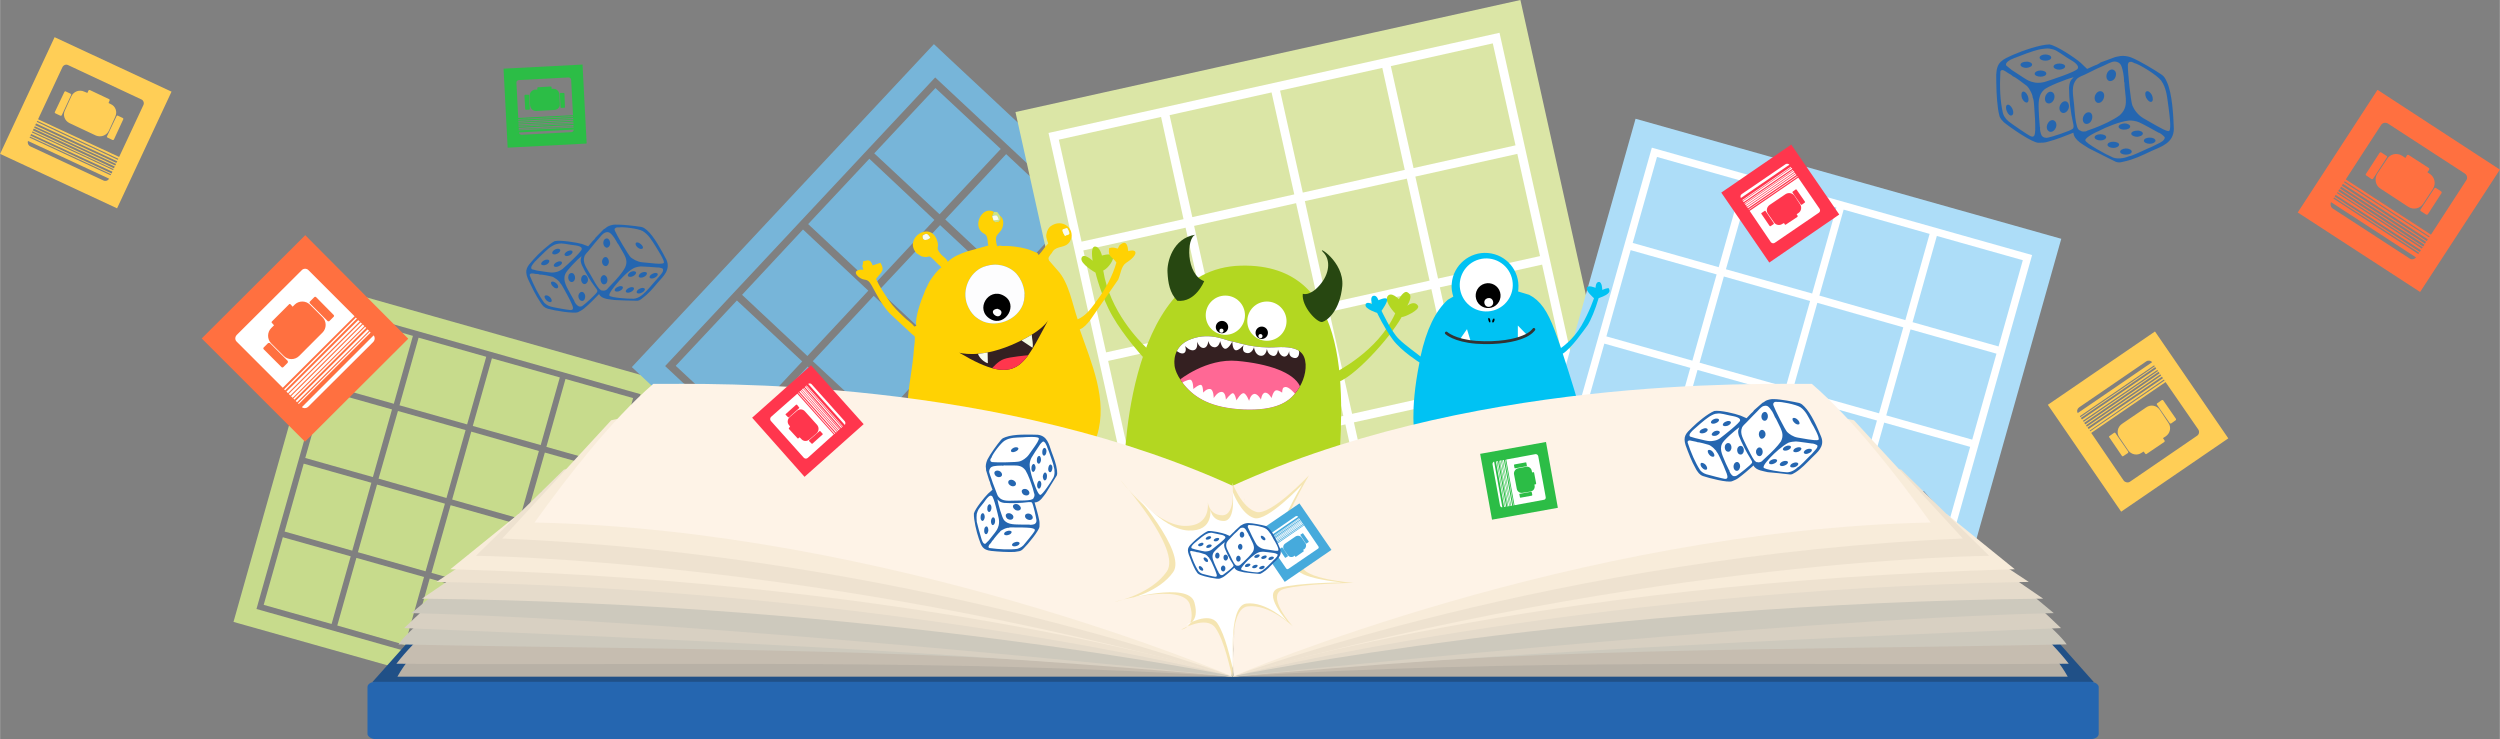 <?xml version="1.0" encoding="UTF-8"?>
<!DOCTYPE svg PUBLIC "-//W3C//DTD SVG 1.1//EN" "http://www.w3.org/Graphics/SVG/1.1/DTD/svg11.dtd">
<!-- Creator: CorelDRAW X7 -->
<svg xmlns="http://www.w3.org/2000/svg" xml:space="preserve" width="96.829mm" height="28.637mm" version="1.1" style="shape-rendering:geometricPrecision; text-rendering:geometricPrecision; image-rendering:optimizeQuality; fill-rule:evenodd; clip-rule:evenodd"
viewBox="0 0 9683 2864"
 xmlns:xlink="http://www.w3.org/1999/xlink">
 <rect x="0" y="0" width="9683" height="2864" fill="#808080" stroke="none"/>
 <defs>
  <style type="text/css">
   <![CDATA[
    .str0 {stroke:#333333;stroke-width:11.04;stroke-linecap:round}
    .fil20 {fill:none}
    .fil4 {fill:#DBE6A6}
    .fil0 {fill:#C7DB8C}
    .fil25 {fill:black}
    .fil17 {fill:black}
    .fil21 {fill:#00C2F3}
    .fil6 {fill:#205087}
    .fil7 {fill:#2566B0}
    .fil16 {fill:#274711}
    .fil18 {fill:#342021}
    .fil2 {fill:#77B5D9}
    .fil5 {fill:#ADDDF8}
    .fil15 {fill:#B3D721}
    .fil8 {fill:#B8B1A6}
    .fil9 {fill:#C6BDB0}
    .fil10 {fill:#CDC9BD}
    .fil26 {fill:#D0E57F}
    .fil11 {fill:#D8D0C2}
    .fil12 {fill:#E5DBCB}
    .fil13 {fill:#EEE2D0}
    .fil32 {fill:#F5E5B2}
    .fil29 {fill:#F5FAE3}
    .fil14 {fill:#F8ECDA}
    .fil28 {fill:#F8FBED}
    .fil27 {fill:#FAFCF1}
    .fil24 {fill:#FDFDFE}
    .fil22 {fill:#FEF3E7}
    .fil30 {fill:#FF364D}
    .fil19 {fill:#FF6895}
    .fil23 {fill:#FFD203}
    .fil3 {fill:white}
    .fil35 {fill:#2CBD46;fill-rule:nonzero}
    .fil33 {fill:#46AADC;fill-rule:nonzero}
    .fil31 {fill:#FF364D;fill-rule:nonzero}
    .fil1 {fill:#FF7040;fill-rule:nonzero}
    .fil34 {fill:#FFCE56;fill-rule:nonzero}
   ]]>
  </style>
    <clipPath id="id0">
     <path d="M4549 1411c0,0 -11,-71 66,-98 76,-28 136,8 158,10 22,3 82,28 172,22 90,-5 109,25 112,66 2,41 -16,84 -42,114 -26,31 -73,66 -198,61 -126,-6 -188,-45 -229,-94 -41,-49 -39,-81 -39,-81z"/>
    </clipPath>
     <clipPath id="id1">
      <path d="M3715 1366c0,0 75,24 201,-29 127,-54 145,-99 145,-99 -96,176 -117,265 -346,128z"/>
     </clipPath>
 </defs>
 <g id="Слой_x0020_1">
  <g id="_1532039330560">
   <path class="fil0" d="M1271 1110l1298 367 -367 1298 -1298 -366 367 -1299zm65 117l263 74 -74 263 -263 -74 74 -263zm182 359l-74 262 -262 -74 74 -262 262 74zm-80 284l-74 263 -262 -74 74 -263 262 74zm-80 285l-74 262 -263 -74 74 -262 263 74zm263 -847l262 74 -74 262 -262 -74 74 -262zm182 358l-74 263 -263 -75 75 -262 262 74zm-80 285l-75 262 -262 -74 74 -262 263 74zm-81 284l-74 263 -262 -75 74 -262 262 74zm263 -847l263 74 -74 262 -263 -74 74 -262zm182 359l-74 262 -262 -74 74 -263 262 75zm-80 284l-74 262 -262 -74 74 -262 262 74zm-80 285l-74 262 -263 -74 74 -263 263 75zm263 -848l262 74 -74 263 -262 -74 74 -263zm182 359l-74 262 -263 -74 75 -262 262 74zm-80 284l-75 263 -262 -74 74 -263 263 74zm-81 285l-74 262 -262 -74 74 -262 262 74zm-890 -1197l1160 328 -328 1160 -1160 -328 328 -1160z"/>
   <path class="fil1" d="M8900 823l474 308 309 -474 -474 -309 -309 475zm285 -130l-19 -13c-3,-1 -3,-4 -2,-6l53 -82c2,-2 5,-3 7,-1l20 13c2,1 3,4 1,6l-53 82c-1,2 -4,3 -7,1zm143 108l-107 -70c-20,-12 -25,-38 -13,-58l38 -57c12,-20 38,-25 58,-13l13 9 6 -10c1,-2 4,-3 6,-2l79 51c2,2 2,4 1,7l-7 9 9 6c20,13 25,39 13,58l-38 58c-12,19 -38,25 -58,12zm39 183l-329 -215 3 -4 329 214 -3 5zm-338 -201l329 214c-6,8 -17,10 -25,4l-297 -193c-8,-5 -11,-16 -7,-25zm387 126l-330 -214 137 -211c6,-9 18,-11 27,-5l297 193c9,6 12,18 6,26l-137 211zm-334 -207l329 214 -2 4 -330 -214 3 -4zm-7 10l329 215 -4 7 -329 -215 4 -7zm-7 11l329 214 -4 7 -329 -214 4 -7zm-7 10l330 215 -5 7 -329 -215 4 -7zm-7 11l330 214 -3 5 -329 -215 2 -4zm-7 11l330 214 -4 7 -330 -215 4 -6zm350 76l-20 -13c-2,-1 -3,-4 -1,-7l53 -81c1,-2 4,-3 6,-2l20 13c3,2 3,5 2,7l-53 82c-2,2 -5,2 -7,1z"/>
   <path class="fil2" d="M3617 171l1252 1170 -1170 1251 -1252 -1170 1170 -1251zm6 170l253 236 -237 253 -253 -236 237 -253zm-4 511l-236 253 -253 -237 237 -253 252 237zm-256 274l-236 253 -253 -237 236 -253 253 237zm-256 274l-237 253 -253 -236 237 -253 253 236zm790 -803l253 237 -236 253 -253 -237 236 -253zm-3 511l-237 253 -253 -236 237 -253 253 236zm-257 274l-236 253 -253 -236 236 -253 253 236zm-256 275l-237 253 -253 -237 237 -253 253 237zm790 -803l253 236 -236 253 -253 -236 236 -253zm-3 510l-237 253 -252 -236 236 -253 253 236zm-256 275l-237 253 -253 -237 237 -253 253 237zm-257 274l-236 253 -253 -237 236 -252 253 236zm791 -803l253 237 -237 253 -253 -237 237 -253zm-4 511l-236 253 -253 -237 236 -253 253 237zm-256 274l-237 253 -253 -236 237 -253 253 236zm-257 274l-236 253 -253 -236 236 -253 253 236zm-307 -1869l1118 1045 -1046 1119 -1118 -1046 1046 -1118z"/>
   <path class="fil3" d="M3943 475c92,0 359,1339 359,1339l568 320 1267 -369 57 -242 -351 -1467 -1900 419z"/>
   <path class="fil4" d="M5889 0l434 1955 -1955 435 -435 -1956 1956 -434zm-107 168l88 395 -395 88 -88 -395 395 -88zm-341 490l-395 88 -88 -395 396 -88 87 395zm-428 95l-395 88 -88 -395 395 -88 88 395zm-429 96l-395 87 -88 -395 396 -88 87 396zm1293 -253l88 396 -395 87 -88 -395 395 -88zm-340 491l-396 88 -87 -396 395 -87 88 395zm-429 95l-395 88 -88 -395 395 -88 88 395zm-428 95l-396 88 -88 -395 396 -88 88 395zm1293 -252l87 395 -395 88 -88 -395 396 -88zm-341 490l-395 88 -88 -395 395 -88 88 395zm-429 96l-395 87 -88 -395 395 -88 88 396zm-428 95l-396 88 -87 -396 395 -88 88 396zm1293 -253l88 396 -396 87 -88 -395 396 -88zm-341 491l-395 88 -88 -396 395 -87 88 395zm-429 95l-395 88 -88 -395 396 -88 87 395zm-428 95l-395 88 -88 -395 395 -88 88 395zm938 -2007l388 1748 -1747 388 -388 -1748 1747 -388z"/>
   <path class="fil3" d="M6367 518c19,0 1550,445 1550,445l-314 1123c0,0 -1572,-375 -1551,-369 21,6 315,-1199 315,-1199z"/>
   <path class="fil5" d="M6335 460l1649 465 -466 1649 -1649 -466 466 -1648zm83 148l333 94 -94 333 -333 -94 94 -333zm231 455l-94 334 -333 -94 94 -334 333 94zm-102 362l-94 333 -333 -94 94 -333 333 94zm-102 361l-94 333 -333 -94 94 -333 333 94zm335 -1076l333 94 -94 333 -334 -94 95 -333zm231 456l-94 333 -334 -94 94 -334 334 95zm-102 361l-95 333 -333 -94 94 -333 334 94zm-102 361l-95 333 -333 -94 94 -333 334 94zm334 -1076l333 94 -94 334 -333 -95 94 -333zm231 456l-94 333 -333 -94 94 -334 333 95zm-102 361l-94 333 -333 -94 94 -333 333 94zm-102 361l-94 334 -334 -95 95 -333 333 94zm334 -1076l333 94 -94 334 -333 -94 94 -334zm231 456l-94 333 -333 -94 94 -333 333 94zm-102 361l-94 333 -333 -94 94 -333 333 94zm-102 361l-94 334 -333 -95 94 -333 333 94zm-1131 -1520l1473 416 -416 1474 -1473 -417 416 -1473z"/>
   <polygon class="fil6" points="5770,1904 7452,1903 8110,2642 5770,2642 4905,2642 4901,2642 4651,2642 3782,2642 1442,2642 2100,1903 3782,1904 3782,1903 4774,1904 4778,1904 5770,1903 "/>
   <rect class="fil7" x="1423" y="2641" width="6706" height="222" rx="31" ry="20"/>
   <path class="fil8" d="M4776 2621l3233 0c-57,-104 -177,-206 -231,-202 -724,-125 -2064,-62 -3006,84l4 118z"/>
   <path class="fil9" d="M4776 2621c1102,-71 2171,-42 3237,-50 -77,-100 -195,-198 -292,-274 -724,-105 -2023,15 -2950,196l5 128z"/>
   <path class="fil10" d="M4776 2621c1072,-115 2147,-102 3229,-125 -38,-56 -187,-172 -204,-198 -751,-67 -2086,46 -3033,167l8 156z"/>
   <path class="fil11" d="M4775 2621c1049,-93 2067,-142 3208,-188 -121,-117 -204,-183 -263,-227 -724,-76 -2175,110 -2949,287l4 128z"/>
   <path class="fil10" d="M4775 2621c0,0 2092,-221 3180,-246 -72,-62 -206,-167 -206,-167 -1275,-16 -2068,108 -2975,322l1 91z"/>
   <path class="fil12" d="M7914 2319l-215 -147c0,0 -1927,-133 -2928,321 4,56 9,125 9,125 0,0 1381,-282 3134,-299z"/>
   <path class="fil13" d="M7858 2254l-255 -168c0,0 -1558,-223 -2836,357 8,110 13,175 13,175 0,0 1324,-334 3078,-364z"/>
   <path class="fil14" d="M7804 2205l-263 -213c0,0 -1680,-151 -2780,376 10,123 19,250 19,250 0,0 1146,-362 3024,-413z"/>
   <path class="fil13" d="M7364 1819l341 334c0,0 -1292,10 -2925,465l-38 -504c-122,24 1191,-574 2622,-295z"/>
   <path class="fil14" d="M4780 2618c0,0 1262,-468 2823,-532l-422 -458c0,0 -1091,-258 -2453,303l52 687z"/>
   <path class="fil15" d="M4353 1853c0,0 -6,-813 453,-824 442,-11 398,516 376,835l-403 191 -426 -202z"/>
   <path class="fil15" d="M4426 1382c0,0 -73,-80 -117,-157 -44,-76 -66,-169 -66,-169 0,0 -62,-35 -54,-57 8,-22 43,11 43,11 0,0 -10,-55 9,-55 19,0 27,35 27,35 0,0 30,-10 41,0 11,11 -17,50 -36,58 25,158 141,274 166,298 25,24 -13,36 -13,36z"/>
   <path class="fil15" d="M5404 1214c0,0 -43,-44 -30,-66 14,-21 44,11 44,11 0,0 19,-35 33,-27 13,8 19,16 0,52 11,-8 30,-17 41,0 11,16 -55,46 -63,44 -47,84 -192,242 -254,254 -8,2 9,-42 3,-42 -7,1 158,-76 226,-226z"/>
   <path class="fil16" d="M5046 1138c0,0 27,11 65,-33 39,-44 44,-98 14,-128 -30,-30 82,35 74,131 -9,95 -58,134 -77,139 -19,6 -82,-60 -76,-109z"/>
   <path class="fil16" d="M4664 1089c0,0 -33,84 -104,76 -30,-30 -36,-71 -38,-109 -3,-38 19,-134 109,-147 -37,11 -38,155 33,180z"/>
   <circle class="fil3" cx="4746" cy="1221" r="76"/>
   <circle class="fil17" cx="4733" cy="1267" r="24"/>
   <circle class="fil3" cx="4907" cy="1244" r="76"/>
   <circle class="fil17" cx="4887" cy="1289" r="24"/>
   <circle class="fil3" cx="4731" cy="1281" r="8"/>
   <circle class="fil3" cx="4882" cy="1302" r="8"/>
   <path class="fil18" d="M4549 1411c0,0 -11,-71 66,-98 76,-28 136,8 158,10 22,3 82,28 172,22 90,-5 109,25 112,66 2,41 -16,84 -42,114 -26,31 -73,66 -198,61 -126,-6 -188,-45 -229,-94 -41,-49 -39,-81 -39,-81z"/>
   <g style="clip-path:url(#id0)">
    <g>
     <path id="1" class="fil19" d="M4568 1472c0,0 104,-85 224,-74 120,11 218,44 243,98 24,55 -241,150 -241,150 0,0 -182,-32 -226,-174z"/>
     <path class="fil3" d="M4573 1485c0,0 27,-16 38,-14 11,3 11,36 11,36 0,0 22,-19 30,-16 8,2 8,30 8,30 0,0 14,-17 28,-14 13,3 13,35 13,35 0,0 14,-24 30,-24 17,0 17,30 17,30 0,0 19,-25 27,-25 8,0 14,28 14,28 0,0 16,-28 27,-28 11,0 22,30 22,30 0,0 5,-24 19,-27 14,-3 27,22 27,22 0,0 3,-27 17,-27 13,0 24,21 24,21 0,0 6,-27 17,-30 10,-2 24,9 24,9 0,0 0,-17 6,-20 5,-2 14,-8 40,20 25,27 -13,38 -13,38l-233 71 -168 -58 -25 -87z"/>
     <path class="fil3" d="M4557 1359c0,0 19,16 30,8 11,-8 3,-27 3,-27 0,0 19,22 35,16 17,-5 11,-33 11,-33 0,0 9,25 25,25 16,0 19,-24 19,-27 0,-3 3,22 22,24 19,3 24,-24 24,-24 0,0 6,30 20,30 13,0 27,-28 27,-28 0,0 0,28 11,33 11,6 33,-19 33,-19 0,0 -11,25 10,30 22,6 30,-22 30,-22 0,0 3,30 25,33 22,3 25,-27 25,-27 0,0 2,22 21,27 20,6 22,-24 22,-24 0,0 6,24 22,27 17,3 22,-22 22,-22 0,0 -5,22 16,27 22,6 22,-19 22,-22 0,-2 -8,-27 -8,-27l-115 -3 -98 -21 -183 -30c0,0 -76,43 -71,76z"/>
    </g>
   </g>
   <path class="fil20" d="M4549 1411c0,0 -11,-71 66,-98 76,-28 136,8 158,10 22,3 82,28 172,22 90,-5 109,25 112,66 2,41 -16,84 -42,114 -26,31 -73,66 -198,61 -126,-6 -188,-45 -229,-94 -41,-49 -39,-81 -39,-81z"/>
   <g>
    <path class="fil21" d="M5480 1690c0,0 -21,-93 18,-286l0 0c0,0 -69,-43 -103,-88 -34,-46 -61,-104 -61,-104 0,0 -48,-15 -45,-31 3,-16 25,-3 25,-3 0,0 -9,-28 5,-32 14,-4 20,17 20,17 0,0 27,-13 33,-5 6,8 -21,46 -21,46 0,0 38,81 67,109 25,25 74,59 84,68 23,-105 58,-177 106,-220 7,-4 14,-8 21,-12 -5,-16 -8,-33 -6,-51 6,-71 69,-124 140,-118 72,6 124,69 118,140 0,3 -1,6 -1,9 14,4 29,9 43,13 43,22 71,63 99,138 9,24 17,47 24,68 0,0 46,-30 79,-86 32,-55 49,-107 49,-107 0,0 -32,-27 -28,-40 4,-13 34,0 34,0 0,0 0,-23 13,-23 13,0 13,31 13,31 0,0 25,-11 26,-5 2,7 12,19 -40,37 -13,44 -30,85 -43,105 -14,19 -63,90 -96,110 30,90 67,212 61,200 -6,-11 -337,93 -337,93l-297 27z"/>
    <circle class="fil3" transform="matrix(0.507 -0.143 0.143 0.507 5756.67 1103.72)" r="195"/>
    <circle class="fil17" transform="matrix(0.238 -0.067 0.067 0.238 5763.85 1145.11)" r="195"/>
    <circle class="fil3" transform="matrix(0.686 -0.194 0.194 0.686 5766.4 1171.57)" r="24"/>
    <ellipse class="fil17" transform="matrix(0.418 -0.118 0.118 0.418 5768.58 1240.25)" rx="8" ry="21"/>
    <ellipse class="fil17" transform="matrix(0.447 0.179 -0.131 0.37 5784.26 1241.56)" rx="8" ry="21"/>
    <polygon class="fil3" points="5654,1315 5682,1275 5697,1324 "/>
    <polygon class="fil3" points="5879,1312 5879,1261 5915,1298 "/>
    <path class="fil20 str0" d="M5602 1290c0,0 30,29 116,36 86,6 151,-8 181,-21 31,-12 42,-29 42,-29"/>
   </g>
   <path class="fil22" d="M4780 2618c0,0 1322,-566 2698,-594 -131,-182 -297,-396 -460,-537 -201,1 -1348,-32 -2292,417l54 714z"/>
   <path class="fil8" d="M4772 2621l-3233 0c57,-104 177,-206 231,-202 724,-125 2064,-62 3006,84l-4 118z"/>
   <path class="fil9" d="M4772 2621c-1102,-71 -2171,-42 -3237,-50 77,-100 195,-198 292,-274 724,-105 2023,15 2950,196l-5 128z"/>
   <path class="fil10" d="M4772 2621c-1072,-115 -2147,-102 -3229,-125 38,-56 187,-172 204,-198 751,-67 2086,46 3033,167l-8 156z"/>
   <path class="fil11" d="M4772 2621c-1048,-93 -2066,-142 -3207,-188 121,-117 204,-183 263,-227 724,-76 2175,110 2949,287l-5 128z"/>
   <path class="fil10" d="M4772 2621c0,0 -2091,-221 -3179,-246 72,-62 206,-167 206,-167 1275,-16 2068,108 2975,322l-2 91z"/>
   <path class="fil12" d="M1634 2319l215 -147c0,0 1927,-133 2928,321 -4,56 -9,125 -9,125 0,0 -1381,-282 -3134,-299z"/>
   <path class="fil13" d="M1690 2254l255 -168c0,0 1558,-223 2836,357 -8,110 -13,175 -13,175 0,0 -1324,-334 -3078,-364z"/>
   <path class="fil14" d="M1744 2205l263 -213c0,0 1680,-151 2780,376 -10,123 -19,250 -19,250 0,0 -1146,-362 -3024,-413z"/>
   <path class="fil13" d="M2184 1819l-341 334c0,0 1292,10 2925,465l38 -504c122,24 -1191,-574 -2622,-295z"/>
   <path class="fil14" d="M4768 2618c0,0 -1262,-468 -2823,-532l422 -458c0,0 1090,-258 2453,303l-52 687z"/>
   <g>
    <path class="fil23" d="M3752 1193c-31,-60 -2,-128 46,-154 59,-31 131,-7 156,47 70,144 -138,232 -202,107zm368 -306c14,-2 11,-9 18,5 9,19 -1,15 -5,19 -9,-2 -4,12 -14,-7 -9,-19 1,-15 1,-17zm-547 26c15,-11 20,-10 30,8 -12,10 -31,16 -30,-8zm300 -77c3,17 3,12 -6,23 -21,2 -7,4 -19,-5l-5 -16c1,-1 1,-4 1,-3l6 -14c-41,-24 -78,40 -53,72 12,16 23,9 27,31 3,14 0,13 4,27l-86 24c-25,9 -52,20 -71,39 -8,-18 -20,-18 -32,-36 -16,-22 1,-17 -10,-48 -27,-76 -131,-6 -79,51l19 12c41,11 16,-19 61,27 10,11 7,4 16,16 -15,10 -32,34 -41,47 -7,10 -9,16 -15,28 -3,6 -4,8 -7,14 0,1 0,2 -1,3l-2 6c-11,24 -38,99 -31,128l-8 3c-9,-14 -30,-26 -41,-38 -21,-20 -40,-38 -57,-63 -18,-27 -37,-54 -50,-84 22,-28 35,-32 17,-62l-30 10c-9,-21 -13,-23 -38,-15 2,23 -7,6 2,32 -24,-3 -42,8 -18,28 24,19 31,0 49,31 25,44 36,71 71,110l87 81c11,8 11,7 10,23 0,12 -2,18 -3,31 -5,81 -25,157 -26,239 -2,99 -1,185 102,221 61,21 192,0 257,0 84,0 208,29 278,-13 50,-30 77,-42 98,-109 43,-139 -22,-281 -67,-411 17,-7 28,-21 39,-34l110 -159c10,-22 11,-52 31,-65 50,-32 43,-56 8,-45 -2,-18 -6,-45 -30,-26 -9,7 -4,6 -11,16 -12,-3 -17,-6 -33,-2 -6,36 13,33 28,56 -14,50 -42,103 -74,145 -5,7 1,-1 -4,5l-5 8c-19,25 -36,48 -67,62 -21,-60 -34,-143 -78,-190l-33 -38c-6,-10 2,-18 10,-28 5,-7 1,-2 5,-8 18,-23 49,-10 66,-38 24,-42 -21,-87 -66,-64 -14,7 -18,14 -23,27 -5,17 -3,23 5,45 -15,15 -21,28 -37,45 -8,-13 -3,-6 -15,-12l-12 -5c-26,-11 -60,-16 -89,-18 -9,-1 -11,0 -21,0 -15,0 -4,-4 -24,1 -11,-42 -1,-40 14,-60 10,-12 17,-45 -3,-58z"/>
    <path class="fil24" d="M3752 1193c64,125 272,37 202,-107 -25,-54 -97,-78 -156,-47 -48,26 -77,94 -46,154z"/>
    <path class="fil25" d="M3863 1196c11,3 21,10 13,23 -14,21 -53,-18 -13,-23zm24 -51c-59,-33 -113,55 -51,91 58,33 112,-58 51,-91z"/>
    <path class="fil26" d="M3843 838c8,-3 7,-5 19,-3l7 16 -21 3c12,9 -2,7 19,5 9,-11 9,-6 6,-23l-10 -14c-6,-2 -5,-1 -13,-1l-6 14c0,-1 0,2 -1,3z"/>
    <path class="fil27" d="M4138 892c-7,-14 -4,-7 -18,-5 0,2 -10,-2 -1,17 10,19 5,5 14,7 4,-4 14,0 5,-19z"/>
    <path class="fil28" d="M3603 921c-10,-18 -15,-19 -30,-8 -1,24 18,18 30,8z"/>
    <path class="fil28" d="M3848 854l21 -3 -7 -16c-12,-2 -11,0 -19,3l5 16z"/>
    <path class="fil18" d="M3715 1366c0,0 75,24 201,-29 127,-54 145,-99 145,-99 -96,176 -117,265 -346,128z"/>
    <g style="clip-path:url(#id1)">
     <g>
      <path id="1" class="fil28" d="M3826 1407l-1 -51 -37 15c5,16 25,33 38,36z"/>
      <path class="fil29" d="M3999 1347c4,-13 -2,-34 -3,-51 -9,1 -4,-2 -16,3l-23 20 42 28z"/>
      <path class="fil30" d="M3843 1426c0,0 22,-27 45,-35 23,-9 95,-15 95,-15 0,0 -32,173 -140,50z"/>
     </g>
    </g>
    <path class="fil20" d="M3715 1366c0,0 75,24 201,-29 127,-54 145,-99 145,-99 -96,176 -117,265 -346,128z"/>
   </g>
   <path class="fil22" d="M4768 2618c0,0 -1322,-566 -2698,-594 131,-182 297,-396 460,-537 201,1 1348,-32 2292,417l-54 714z"/>
   <path class="fil3" d="M1183 973c-9,0 319,346 319,346l-328 320 -348 -327 357 -339z"/>
   <path class="fil1" d="M1181 1711l400 -399 -399 -401 -401 400 400 400zm-67 -306l-17 17c-2,2 -5,2 -7,0l-69 -69c-2,-2 -2,-5 0,-7l17 -17c2,-1 5,-1 7,0l69 69c1,2 1,5 0,7zm135 -117l-91 91c-16,16 -43,16 -59,0l-49 -49c-16,-16 -16,-43 0,-59l11 -11 -8 -9c-2,-1 -2,-4 0,-6l66 -66c1,-2 4,-2 6,0l8 9 8 -8c16,-16 43,-16 59,0l49 49c16,16 16,43 0,59zm186 0l-278 277 -3 -3 278 -278 3 4zm-266 289l278 -278c6,8 5,19 -2,26l-251 250c-7,7 -18,8 -25,2zm204 -352l-278 277 -178 -178c-8,-7 -8,-19 0,-27l251 -250c7,-8 20,-8 27,0l178 178zm-273 283l278 -278 4 4 -278 278 -4 -4zm9 9l278 -277 6 5 -278 278 -6 -6zm9 9l278 -277 6 5 -278 278 -6 -6zm9 9l278 -278 6 6 -278 278 -6 -6zm9 9l278 -278 4 4 -278 278 -4 -4zm9 9l278 -277 6 5 -279 277 -5 -5zm147 -326l-17 17c-1,1 -4,1 -6,0l-69 -69c-2,-2 -2,-5 0,-7l17 -17c2,-2 5,-2 7,0l68 69c2,2 2,5 0,7z"/>
   <polygon class="fil3" points="3133,1441 3309,1650 3119,1813 2944,1612 "/>
   <path class="fil31" d="M3345 1643l-204 -228 -228 203 203 229 229 -204zm-168 27l9 10c1,1 1,3 0,3l-40 36c-1,0 -2,0 -3,-1l-9 -9c-1,-1 -1,-3 0,-4l40 -35c1,-1 2,-1 3,0zm-59 -76l46 51c9,10 8,24 -1,33l-28 24c-10,9 -24,8 -32,-2l-6 -6 -5 4c-1,1 -2,1 -3,0l-34 -37c0,-1 0,-3 1,-4l4 -4 -3 -5c-9,-9 -8,-23 1,-32l28 -24c9,-9 24,-8 32,2zm6 -101l141 159 -2 1 -141 -158 2 -2zm148 153l-142 -159c5,-3 11,-2 14,2l128 143c3,4 3,10 0,14zm-184 -121l141 158 -101 91c-5,4 -11,3 -15,-1l-128 -143c-3,-4 -3,-11 1,-15l102 -90zm144 156l-141 -159 2 -2 142 159 -3 2zm6 -5l-142 -159 4 -3 141 159 -3 3zm5 -5l-141 -158 3 -3 141 159 -3 2zm5 -4l-142 -159 4 -3 141 159 -3 3zm5 -5l-141 -158 2 -2 141 159 -2 1zm5 -4l-141 -159 3 -3 141 159 -3 3zm-171 -90l8 10c1,1 1,3 0,3l-39 35c-2,1 -3,1 -4,0l-9 -9c-1,-1 -1,-3 1,-4l39 -35c1,-1 3,-1 4,0z"/>
   <g>
    <path class="fil32" d="M4773 1870c0,0 17,126 -39,126 -55,-1 -57,-58 -57,-58 0,0 21,104 -93,99 -115,-6 -244,-177 -244,-177 0,0 239,269 179,354 -59,85 -189,115 -200,117 -10,2 265,-78 290,12 26,90 -34,96 -34,96 0,0 98,-58 133,-6 36,52 56,159 65,188 9,30 -26,-262 59,-272 84,-11 176,78 176,78 0,0 -113,-124 -34,-146 79,-21 269,-23 269,-23 0,0 -198,-15 -199,-67 -1,-53 26,-60 63,-89 -15,11 -121,33 -140,-10 -19,-44 103,-251 103,-251 0,0 -148,158 -204,142 -57,-16 -93,-113 -93,-113z"/>
    <path class="fil3" d="M4774 1904c0,0 15,115 -35,114 -51,-1 -52,-52 -52,-52 0,0 19,94 -85,89 -103,-5 -220,-159 -220,-159 0,0 216,243 162,320 -54,77 -171,104 -181,106 -10,2 240,-71 263,11 23,81 -31,87 -31,87 0,0 88,-53 120,-6 32,47 51,144 59,171 8,26 -23,-238 53,-247 76,-10 160,70 160,70 0,0 -103,-112 -31,-131 71,-20 243,-21 243,-21 0,0 -179,-14 -180,-61 0,-48 23,-54 57,-81 -14,10 -109,30 -126,-9 -18,-39 93,-227 93,-227 0,0 -134,143 -185,129 -52,-15 -84,-103 -84,-103z"/>
   </g>
   <g>
    <polygon class="fil3" points="4879,2072 5030,1971 5133,2123 4983,2233 "/>
    <path class="fil33" d="M5033 1950l-180 123 123 181 181 -124 -124 -180zm4 121l8 -5c1,-1 2,-1 2,0l22 31c0,1 0,2 -1,3l-7 5c-1,1 -2,0 -3,0l-21 -32c-1,0 -1,-1 0,-2zm-60 35l41 -28c8,-5 18,-3 23,4l15 22c5,7 3,18 -4,23l-5 3 3 4c0,0 0,2 -1,2l-30 21c0,0 -2,0 -2,-1l-3 -4 -3 3c-8,5 -18,3 -23,-5l-15 -21c-5,-8 -3,-18 4,-23zm-70 -13l125 -86 1 2 -125 85 -1 -1zm121 -91l-125 86c-2,-4 -1,-8 2,-10l113 -78c4,-2 8,-1 10,2zm-102 119l125 -86 55 81c3,3 2,8 -2,10l-113 77c-3,3 -8,2 -10,-2l-55 -80zm124 -88l-126 86 -1 -2 126 -86 1 2zm-3 -4l-126 86 -1 -3 125 -86 2 3zm-3 -4l-125 85 -2 -2 125 -86 2 3zm-3 -4l-125 86 -2 -3 126 -86 1 3zm-2 -4l-126 85 -1 -1 125 -86 2 2zm-3 -5l-126 86 -1 -2 125 -86 2 2zm-79 114l7 -5c1,-1 2,0 3,0l21 31c1,1 0,2 0,3l-8 5c-1,1 -2,1 -3,0l-21 -31c0,-1 0,-2 1,-3z"/>
   </g>
   <polygon class="fil3" points="6705,751 6926,588 7080,823 6863,976 "/>
   <path class="fil31" d="M6938 560l-271 186 186 271 271 -186 -186 -271zm6 182l11 -8c2,-1 3,-1 4,1l32 46c1,2 1,3 -1,4l-11 8c-1,1 -3,0 -4,-1l-32 -46c-1,-2 0,-3 1,-4zm-90 52l62 -42c11,-7 26,-5 34,6l22 33c8,11 5,27 -6,34l-7 5 4 6c0,1 0,3 -1,4l-45 30c-1,1 -3,1 -4,-1l-3 -5 -6 3c-11,8 -26,5 -33,-6l-23 -33c-8,-11 -5,-26 6,-34zm-106 -19l188 -129 2 2 -188 129 -2 -2zm183 -137l-188 129c-3,-5 -2,-11 3,-15l170 -116c5,-3 11,-2 15,2zm-154 179l188 -129 83 121c3,5 2,12 -3,15l-170 116c-5,4 -12,3 -16,-2l-82 -121zm186 -133l-189 129 -1 -2 188 -129 2 2zm-5 -6l-188 129 -2 -4 188 -129 2 4zm-4 -6l-188 129 -3 -4 189 -129 2 4zm-4 -6l-188 129 -3 -4 188 -129 3 4zm-4 -6l-188 129 -2 -2 188 -129 2 2zm-4 -6l-188 129 -3 -4 188 -129 3 4zm-119 171l12 -8c1,-1 2,-1 3,0l32 47c1,1 1,3 0,4l-12 8c-1,1 -3,0 -4,-1l-32 -47c0,-1 0,-3 1,-3z"/>
   <path class="fil34" d="M8347 1284l-415 284 284 414 415 -284 -284 -414zm9 278l17 -12c2,-1 5,-1 6,1l49 71c1,2 1,5 -1,6l-17 12c-2,1 -5,1 -6,-1l-49 -71c-2,-2 -1,-5 1,-6zm-137 80l94 -64c17,-12 40,-8 52,9l34 51c12,17 7,40 -10,52l-11 7 6 9c1,2 1,4 -1,6l-68 46c-2,2 -5,1 -6,-1l-6 -8 -8 5c-17,12 -40,7 -52,-10l-34 -50c-12,-17 -7,-40 10,-52zm-163 -30l288 -197 2 4 -288 197 -2 -4zm280 -209l-288 197c-5,-7 -2,-17 5,-22l260 -178c7,-5 17,-4 23,3zm-236 274l288 -197 127 184c5,8 3,19 -5,24l-260 178c-7,5 -18,3 -24,-4l-126 -185zm284 -203l-288 197 -2 -3 288 -198 2 4zm-6 -9l-288 197 -4 -6 288 -197 4 6zm-7 -10l-288 198 -3 -6 288 -197 3 5zm-6 -9l-288 198 -4 -6 288 -198 4 6zm-6 -9l-288 197 -3 -4 288 -197 3 4zm-7 -9l-288 197 -4 -6 288 -197 4 6zm-181 261l17 -12c2,-2 5,-1 6,1l49 71c1,2 1,5 -1,6l-18 12c-1,1 -4,1 -5,-1l-49 -72c-2,-1 -1,-4 1,-5z"/>
   <path class="fil34" d="M0 596l453 211 211 -452 -453 -211 -211 452zm233 -148l-19 -9c-2,-1 -3,-3 -2,-5l37 -78c1,-2 3,-3 5,-2l19 9c2,1 3,3 2,5l-36 78c-1,2 -4,3 -6,2zm138 77l-102 -48c-19,-9 -27,-31 -18,-49l25 -55c9,-19 31,-27 50,-18l12 5 4 -9c1,-2 4,-3 6,-2l74 35c2,1 3,3 2,5l-4 10 8 4c19,8 27,30 18,49l-25 55c-9,18 -31,26 -50,18zm57 154l-314 -146 2 -4 314 146 -2 4zm-320 -133l314 146c-4,8 -14,11 -22,7l-283 -132c-8,-4 -12,-13 -9,-21zm353 62l-314 -146 94 -201c4,-9 14,-13 22,-9l284 133c8,3 12,14 8,22l-94 201zm-317 -140l314 147 -2 4 -314 -147 2 -4zm-5 10l315 147 -4 6 -314 -146 3 -7zm-5 11l315 146 -3 6 -314 -146 2 -6zm-4 9l314 147 -3 7 -314 -147 3 -7zm-5 11l314 146 -1 4 -315 -146 2 -4zm-5 10l315 146 -3 7 -315 -147 3 -6zm315 23l-19 -9c-2,-1 -3,-3 -2,-5l37 -78c1,-2 3,-3 5,-2l19 9c2,1 3,3 2,5l-36 78c-1,2 -4,3 -6,2z"/>
   <path class="fil7" d="M2539 954c7,12 36,56 32,64 -3,6 -34,3 -41,2l-43 -4c-19,-2 -35,-12 -44,-19 -9,-8 -55,-87 -61,-102 -1,-3 -2,-5 -2,-8 4,-6 10,-7 16,-6 15,-3 75,4 93,14 23,14 36,37 50,59zm-283 177c-7,-2 -14,4 -16,13 -1,10 4,19 11,21 7,3 14,-3 15,-13 2,-9 -3,-19 -10,-21zm-39 -73c-8,-2 -15,3 -16,13 -2,9 3,19 10,21 7,2 14,-3 16,-13 1,-9 -3,-19 -10,-21zm50 8c-8,-3 -15,3 -16,13 -2,9 3,19 10,21 7,2 14,-4 16,-13 1,-9 -3,-19 -10,-21zm75 0c-7,-2 -14,4 -16,13 -1,10 3,19 10,22 8,2 15,-4 16,-13 2,-10 -3,-19 -10,-22zm11 -142c-8,-2 -15,4 -16,13 -2,10 3,19 10,22 7,2 14,-4 16,-13 1,-10 -3,-19 -10,-22zm-5 72c-7,-2 -14,4 -16,13 -2,10 3,19 10,21 7,3 14,-3 16,-13 1,-9 -3,-18 -10,-21zm115 -55c-4,4 0,12 7,18 7,6 16,7 19,3 3,-3 0,-11 -8,-17 -7,-6 -15,-8 -18,-4zm53 134c-2,-4 3,-11 12,-15 8,-4 17,-4 19,1 2,4 -3,11 -12,15 -8,4 -17,4 -19,-1zm-42 -3c-2,-5 3,-12 11,-16 9,-4 18,-3 20,1 2,5 -3,12 -12,16 -8,4 -17,3 -19,-1zm-42 -3c-2,-5 3,-12 11,-16 9,-4 17,-3 20,1 2,5 -3,12 -12,16 -8,4 -17,3 -19,-1zm34 64c-2,-4 3,-11 12,-15 8,-4 17,-4 19,1 2,4 -3,11 -12,15 -8,4 -17,4 -19,-1zm-42 -3c-2,-4 3,-11 12,-15 8,-4 17,-4 19,1 2,4 -3,11 -12,15 -8,4 -17,4 -19,-1zm-43 -4c-2,-5 3,-11 12,-15 8,-4 17,-4 19,1 2,4 -3,11 -12,15 -8,4 -17,3 -19,-1zm-194 -138c-3,-4 3,-11 11,-15 9,-4 17,-4 19,1 2,4 -3,11 -11,15 -9,4 -17,4 -19,-1zm-48 -6c-2,-5 3,-12 11,-16 9,-4 17,-3 19,1 3,5 -3,12 -11,16 -9,4 -17,3 -19,-1zm-43 42c-2,-5 4,-12 12,-16 8,-4 17,-3 19,1 2,5 -3,12 -11,16 -9,4 -17,3 -20,-1zm49 6c-2,-4 3,-11 12,-15 8,-4 17,-4 19,1 2,4 -3,11 -12,15 -8,4 -17,4 -19,-1zm-10 62c4,-3 12,-1 19,5 7,6 10,14 6,18 -3,4 -12,2 -18,-5 -7,-6 -10,-14 -7,-18zm-25 54c4,-4 12,-2 19,4 7,7 10,15 6,19 -3,3 -11,1 -18,-5 -7,-7 -10,-15 -7,-18zm275 -43c14,-18 45,-51 67,-63 8,-5 20,-7 29,-8 8,0 55,3 64,4 4,-1 18,2 22,5 4,9 -4,18 -10,25 -4,4 -17,21 -19,22 -8,9 -37,44 -42,46 -11,13 -32,25 -47,23 -13,1 -85,-4 -89,-12 -3,-9 21,-37 25,-42zm6 -161c3,2 5,7 7,10l19 33c7,14 14,29 4,51 -11,21 -34,47 -52,65l-15 16c-3,6 -14,11 -20,8 -3,3 -11,-4 -13,-6 -10,-11 -22,-33 -33,-53 -16,-28 -34,-48 -24,-75 3,-6 11,-15 15,-19l26 -32 14 -16c4,-5 14,-17 19,-20 5,-4 17,-8 25,-1 6,4 12,13 16,18 2,4 11,17 12,21zm-84 173c4,5 8,11 6,15 -3,8 -47,48 -55,53 -4,4 -12,7 -19,2 -6,-3 -13,-13 -15,-19l0 -1 -14 -25c-13,-25 -32,-52 -21,-78 3,-12 47,-57 63,-70 -1,9 -7,13 1,34 14,30 34,63 54,89zm-154 -35c3,2 6,4 9,7 1,1 2,2 4,4 2,2 2,2 2,4l1 1c6,6 10,14 14,21 10,18 24,43 32,62 4,10 9,22 -6,22 -7,0 -64,-10 -74,-13 -14,-3 -22,-11 -27,-15 -21,-28 -40,-66 -56,-105 -2,-5 1,-9 8,-9 3,0 10,1 14,2 5,0 12,0 17,3 4,-2 38,5 45,7 4,0 13,6 17,9zm-93 -37c-9,-7 6,-23 12,-30 11,-11 43,-43 52,-50 9,-8 24,-16 29,-17 8,-2 15,-3 21,-3 17,1 32,5 51,7 11,1 29,5 28,14 3,8 -62,67 -69,73 -6,7 -18,13 -27,16 -16,4 -22,3 -37,1l-40 -6 -20 -5zm31 125c3,5 9,14 13,18 6,5 9,7 18,10 24,7 102,20 117,13 9,-5 16,-8 24,-15 18,-15 40,-37 57,-55 10,21 43,20 59,23 29,1 59,3 89,3 7,-1 10,-2 20,-10 23,-17 40,-37 60,-61 21,-24 50,-49 33,-88 -18,-34 -47,-90 -76,-115 -8,-6 -12,-10 -21,-12 -24,-4 -77,-10 -102,-9 -10,0 -23,4 -31,9 -3,2 -11,9 -13,9l-32 33c-1,3 -8,11 -11,13l-17 20 -24 -9c-21,-6 -84,-16 -106,-11 -24,13 -63,49 -83,72 -23,26 -35,38 -21,73 14,30 29,62 47,89z"/>
   <path class="fil3" d="M4811 2036c0,0 19,-7 29,-6 9,0 63,13 63,13 0,0 50,69 47,71 -3,1 5,30 5,30l-8 17 -61 55c0,0 -16,7 -21,5 -5,-2 -64,-13 -64,-13l-21 -14 -30 27 -31 15 -21 0 -56 -16 -37 -83 1 -12 11 -17 63 -48 17 0 37 8 28 14 49 -46z"/>
   <path class="fil7" d="M4933 2089c5,7 22,37 18,43 -2,4 -22,0 -27,-1l-27 -4c-13,-2 -23,-10 -28,-15 -6,-6 -32,-60 -36,-70 0,-2 0,-3 0,-5 2,-4 6,-4 10,-3 10,-1 49,6 60,14 15,9 22,25 30,41zm-193 102c-4,-2 -9,2 -11,8 -1,6 1,12 6,14 5,2 9,-1 11,-8 1,-6 -1,-12 -6,-14zm-22 -50c-5,-2 -10,2 -11,8 -2,6 1,13 5,14 5,2 10,-1 11,-7 2,-6 -1,-13 -5,-15zm32 8c-5,-2 -10,1 -11,7 -1,7 1,13 6,15 4,2 9,-2 11,-8 1,-6 -1,-12 -6,-14zm49 4c-4,-2 -9,1 -11,8 -1,6 1,12 6,14 5,2 10,-2 11,-8 1,-6 -1,-12 -6,-14zm14 -93c-5,-2 -10,2 -11,8 -1,6 1,13 6,14 4,2 9,-1 11,-7 1,-6 -1,-13 -6,-15zm-7 47c-4,-2 -9,2 -11,8 -1,6 2,12 6,14 5,2 10,-1 11,-8 1,-6 -1,-12 -6,-14zm78 -31c-2,3 0,8 4,12 5,5 10,6 12,4 3,-3 1,-8 -4,-12 -4,-4 -10,-6 -12,-4zm29 91c-1,-3 2,-8 8,-10 6,-2 11,-1 13,2 1,3 -3,7 -9,9 -5,2 -11,2 -12,-1zm-28 -5c-1,-3 3,-7 9,-9 5,-2 11,-2 12,1 1,4 -2,8 -8,10 -6,2 -11,2 -13,-2zm-27 -4c-1,-3 3,-7 8,-9 6,-2 12,-2 13,1 1,3 -3,8 -8,10 -6,2 -12,1 -13,-2zm19 44c-1,-3 3,-7 9,-9 5,-2 11,-2 12,1 1,3 -2,8 -8,10 -6,2 -11,1 -13,-2zm-27 -4c-1,-3 3,-7 8,-9 6,-2 12,-2 13,1 1,3 -3,8 -8,10 -6,2 -12,1 -13,-2zm-28 -4c-1,-4 3,-8 8,-10 6,-2 12,-1 13,2 1,3 -3,7 -8,9 -6,2 -12,2 -13,-1zm-121 -100c-1,-3 3,-7 8,-9 6,-2 12,-2 13,1 1,3 -3,8 -8,10 -6,2 -12,1 -13,-2zm-31 -6c-1,-3 3,-8 9,-10 5,-2 11,-1 12,2 1,3 -3,7 -8,9 -6,2 -12,2 -13,-1zm-29 25c-2,-3 2,-7 8,-9 6,-3 11,-2 12,1 2,3 -2,8 -8,10 -6,2 -11,1 -12,-2zm31 7c-1,-3 3,-8 8,-10 6,-2 12,-1 13,2 1,3 -3,7 -8,9 -6,2 -12,2 -13,-1zm-9 40c2,-2 7,-1 12,4 4,4 5,10 3,12 -2,2 -8,1 -12,-4 -4,-4 -6,-10 -3,-12zm-19 34c2,-3 8,-1 12,4 4,4 6,10 3,12 -2,2 -8,0 -12,-4 -4,-5 -5,-10 -3,-12zm181 -15c11,-12 33,-32 47,-38 6,-3 14,-4 20,-4 5,0 36,4 42,5 2,0 11,3 14,5 2,6 -4,11 -8,16 -3,2 -12,12 -13,13 -6,6 -27,27 -30,28 -8,8 -22,15 -32,13 -8,0 -56,-6 -58,-12 -1,-6 16,-23 18,-26zm12 -105c2,1 3,4 4,6l11 23c4,9 8,20 1,34 -9,13 -25,29 -37,40l-11 10c-2,3 -10,6 -14,4 -2,1 -6,-3 -8,-5 -6,-8 -13,-23 -19,-36 -9,-19 -20,-33 -12,-50 2,-4 8,-10 10,-12l19 -20 10 -9c3,-3 10,-11 13,-13 4,-2 12,-4 17,1 4,3 7,9 9,13 2,2 7,11 7,14zm-63 109c2,3 5,8 3,10 -2,5 -33,29 -38,32 -3,3 -9,4 -13,1 -3,-3 -8,-10 -8,-14l-1 0 -8 -17c-7,-17 -18,-36 -10,-52 3,-8 34,-35 45,-43 -1,5 -5,8 -1,22 8,20 19,43 31,61zm-99 -31c2,2 4,4 5,6 1,0 2,1 3,2 1,2 1,2 1,3l1 1c3,4 6,10 8,14 6,13 14,30 18,43 2,6 5,14 -5,13 -5,0 -41,-9 -48,-11 -9,-3 -14,-8 -17,-12 -12,-19 -23,-45 -31,-71 -2,-3 0,-6 5,-6 2,1 7,2 9,2 3,1 8,1 11,3 3,-1 25,5 29,7 3,0 9,4 11,6zm-59 -28c-6,-5 5,-15 9,-19 8,-6 30,-26 37,-30 6,-5 16,-9 19,-10 6,-1 10,-2 14,-1 11,2 21,5 33,7 7,1 19,5 18,11 2,5 -44,40 -49,44 -4,4 -12,8 -18,9 -11,2 -15,1 -24,-1l-26 -6 -13 -4zm14 84c2,3 6,9 8,12 3,3 6,5 11,7 15,6 66,18 76,14 6,-3 11,-4 16,-8 13,-9 28,-23 40,-34 6,14 28,15 38,18 19,2 38,5 58,6 5,0 7,-1 13,-5 17,-10 28,-23 43,-38 15,-14 35,-30 25,-55 -10,-24 -26,-62 -44,-79 -5,-5 -7,-7 -13,-9 -15,-4 -50,-11 -66,-11 -7,0 -15,2 -21,5 -2,1 -8,5 -9,5l-22 20c-1,2 -6,7 -8,8l-12 12 -16 -7c-13,-5 -54,-14 -68,-12 -17,7 -44,29 -58,43 -16,16 -25,23 -17,47 7,20 16,42 26,61z"/>
   <path class="fil7" d="M8399 412c2,17 13,87 3,95 -7,5 -41,-16 -51,-21l-49 -28c-22,-13 -36,-34 -42,-48 -7,-14 -19,-136 -18,-157 0,-4 0,-6 3,-11 7,-5 15,-2 21,2 20,4 89,47 105,68 21,30 23,65 28,100zm-440 57c-7,-7 -19,-4 -26,7 -7,11 -7,25 1,31 7,7 19,4 26,-7 7,-10 7,-24 -1,-31zm-7 -110c-8,-7 -19,-4 -26,7 -7,10 -7,24 0,31 8,7 20,4 27,-7 7,-11 6,-25 -1,-31zm56 37c-7,-7 -19,-4 -26,7 -7,10 -7,24 1,31 7,7 19,4 26,-7 7,-10 6,-24 -1,-31zm91 42c-8,-6 -19,-3 -26,7 -8,11 -7,25 0,32 8,6 19,3 26,-7 7,-11 7,-25 0,-32zm91 -165c-7,-7 -19,-4 -26,6 -7,11 -7,25 1,32 7,6 19,3 26,-7 7,-11 7,-25 -1,-31zm-45 84c-8,-7 -20,-4 -27,7 -7,10 -6,24 1,31 7,7 19,4 26,-7 7,-11 7,-25 0,-31zm169 -3c-6,3 -6,14 -1,25 6,11 15,18 21,15 6,-3 6,-14 1,-26 -6,-11 -15,-17 -21,-14zm-10 191c0,-7 10,-12 23,-12 12,0 22,5 22,12 0,6 -10,12 -22,12 -12,0 -23,-5 -23,-12zm-49 -27c0,-7 10,-12 23,-12 12,-1 22,5 22,11 0,7 -10,12 -22,13 -12,0 -23,-6 -23,-12zm-49 -27c0,-7 10,-12 23,-13 12,0 22,6 22,12 0,7 -10,12 -22,12 -13,1 -23,-5 -23,-11zm6 97c0,-7 10,-12 22,-13 13,0 23,6 23,12 0,7 -10,12 -23,12 -12,0 -22,-5 -22,-11zm-49 -27c0,-7 10,-12 22,-12 13,0 23,5 23,11 0,7 -10,13 -22,13 -13,0 -23,-6 -23,-12zm-50 -29c0,-7 10,-12 23,-12 12,0 22,5 22,11 0,7 -10,13 -22,13 -13,0 -23,-6 -23,-12zm-159 -274c0,-7 10,-12 23,-12 12,0 22,5 22,11 0,7 -10,12 -22,13 -13,0 -23,-6 -23,-12zm-54 -35c0,-6 10,-12 22,-12 13,0 23,5 23,12 0,7 -10,12 -22,12 -13,0 -23,-5 -23,-12zm-74 28c0,-7 10,-12 22,-12 13,-1 23,5 23,11 0,7 -10,12 -23,13 -12,0 -22,-6 -22,-12zm55 35c0,-7 10,-13 23,-13 12,0 22,5 22,12 0,7 -10,12 -22,12 -13,0 -23,-5 -23,-11zm-46 69c6,-2 15,5 19,16 5,12 4,23 -2,26 -6,2 -15,-5 -20,-16 -4,-12 -3,-23 3,-26zm-60 51c6,-3 15,5 20,16 5,11 4,23 -3,25 -6,3 -14,-4 -19,-16 -5,-11 -4,-23 2,-25zm355 101c28,-15 83,-37 116,-40 12,-1 29,2 40,7 10,4 65,34 75,40 5,0 20,12 24,18 -1,13 -15,19 -27,25 -6,3 -31,16 -34,16 -14,6 -69,33 -77,32 -20,9 -52,13 -69,2 -16,-6 -101,-52 -101,-64 1,-12 45,-33 53,-36zm97 -192c2,4 2,11 2,16l5 50c1,20 1,43 -23,65 -25,19 -67,38 -98,50l-28 10c-6,5 -23,5 -28,-1 -6,1 -11,-11 -12,-15 -6,-19 -9,-52 -11,-81 -4,-44 -14,-78 12,-105 7,-6 22,-12 29,-15l49 -24 25 -11c8,-4 27,-13 35,-15 8,-2 24,0 31,13 5,9 7,22 9,31 1,6 4,26 3,32zm-197 163c2,8 3,18 -2,21 -8,8 -83,32 -95,34 -7,2 -19,1 -25,-8 -4,-8 -8,-23 -6,-32l-1 -1 -3 -37c-1,-38 -9,-81 18,-106 11,-13 88,-43 116,-50 -7,9 -16,11 -18,41 0,44 6,95 16,138zm-167 -128c3,5 5,9 7,14 0,1 1,4 2,6 1,4 1,4 1,7l1 2c4,9 4,22 5,32 2,28 5,66 4,93 -1,14 -1,32 -19,23 -9,-4 -72,-47 -83,-56 -15,-12 -21,-25 -23,-33 -11,-46 -13,-102 -10,-157 -1,-8 6,-12 14,-8 4,2 12,7 16,10 6,3 14,8 19,13 5,0 43,28 50,34 5,2 13,14 16,20zm-92 -96c-7,-13 20,-25 31,-29 19,-8 76,-29 91,-32 15,-4 37,-6 44,-5 11,2 20,4 27,8 20,11 35,24 58,37 13,7 32,22 26,32 0,11 -111,47 -124,51 -11,4 -29,6 -41,4 -21,-4 -28,-8 -45,-19l-46 -30 -21 -17zm-32 168c1,8 4,22 6,29 4,9 8,14 16,22 25,21 112,81 135,80 14,0 23,0 36,-4 31,-8 69,-23 99,-35 2,30 42,48 59,60 35,17 70,36 106,53 10,3 14,3 30,-1 38,-8 69,-23 107,-41 38,-17 87,-31 87,-87 -2,-51 -6,-136 -27,-181 -6,-13 -9,-19 -19,-27 -26,-18 -88,-55 -118,-67 -12,-5 -30,-8 -43,-6 -4,0 -18,4 -20,4l-57 21c-4,4 -16,10 -21,11l-31 14 -25 -24c-22,-19 -92,-66 -121,-71 -37,1 -103,24 -140,40 -42,19 -64,27 -66,77 0,43 1,90 7,133z"/>
   <path class="fil3" d="M3823 1814c0,0 3,-28 9,-39 6,-11 53,-71 53,-71 0,0 115,-20 115,-16 0,5 41,12 41,12l16 20 32 106c0,0 -1,24 -7,29 -5,5 -53,72 -53,72l-30 17 17 53 0 47 -13 27 -53 59 -123 -3 -15 -8 -14 -24 -21 -106 9 -20 31 -41 34 -26 -28 -88z"/>
   <path class="fil7" d="M3960 1694c12,-1 59,-4 63,3 4,5 -12,27 -16,33l-22 31c-10,14 -25,23 -35,26 -9,4 -92,5 -106,3 -3,0 -4,-1 -7,-3 -3,-5 -1,-10 3,-14 3,-13 36,-57 51,-66 21,-13 45,-12 69,-13zm13 298c-5,5 -4,13 3,18 7,5 16,6 21,1 5,-4 4,-12 -3,-18 -7,-5 -16,-5 -21,-1zm-75 -1c-5,4 -3,12 3,18 7,5 16,6 21,1 5,-5 4,-13 -3,-18 -6,-5 -16,-6 -21,-1zm28 -36c-5,5 -3,13 4,18 6,6 16,6 21,2 5,-5 3,-13 -4,-18 -6,-6 -16,-6 -21,-2zm34 -58c-5,4 -3,12 3,18 7,5 16,6 21,1 5,-4 4,-12 -3,-18 -6,-5 -16,-6 -21,-1zm-106 -71c-5,4 -3,12 3,18 7,5 16,6 21,1 5,-4 4,-12 -3,-18 -6,-5 -16,-6 -21,-1zm54 35c-5,5 -4,13 3,18 7,6 16,6 21,2 5,-5 4,-13 -3,-18 -7,-6 -16,-6 -21,-2zm8 -113c1,4 9,5 17,1 8,-3 13,-9 11,-13 -2,-4 -9,-5 -17,-2 -8,4 -13,9 -11,14zm128 17c-5,0 -8,-7 -7,-16 0,-8 5,-15 9,-14 4,0 8,7 7,15 -1,9 -5,15 -9,15zm-21 31c-5,0 -8,-7 -7,-15 0,-9 4,-15 9,-15 4,0 7,7 7,16 -1,8 -5,15 -9,14zm-22 32c-4,-1 -7,-8 -6,-16 0,-8 4,-15 9,-15 4,1 7,8 7,16 -1,8 -5,15 -10,15zm66 1c-5,0 -8,-7 -7,-15 1,-9 5,-15 9,-15 5,1 8,8 7,16 -1,8 -5,15 -9,14zm-21 32c-4,-1 -7,-8 -7,-16 1,-8 5,-15 9,-15 5,1 8,8 7,16 0,9 -4,15 -9,15zm-22 32c-5,-1 -8,-8 -7,-16 1,-9 5,-15 9,-15 5,1 8,8 7,16 -1,8 -5,15 -9,15zm-193 90c-5,0 -8,-7 -7,-15 0,-9 5,-15 9,-15 4,0 8,8 7,16 -1,8 -5,15 -9,14zm-26 35c-5,-1 -8,-8 -7,-16 0,-8 4,-15 9,-14 4,0 7,7 7,15 -1,9 -5,15 -9,15zm14 51c-5,0 -8,-7 -7,-16 0,-8 4,-14 9,-14 4,0 7,7 7,16 -1,8 -5,15 -9,14zm26 -35c-4,0 -7,-7 -7,-16 1,-8 5,-15 9,-14 5,0 8,7 7,16 0,8 -5,14 -9,14zm44 35c-1,-4 4,-10 12,-12 8,-3 16,-1 17,3 1,4 -4,10 -12,12 -8,3 -16,1 -17,-3zm31 43c-2,-4 4,-10 12,-12 8,-3 15,-1 17,3 1,4 -4,10 -12,12 -8,3 -16,1 -17,-3zm88 -232c-8,-20 -20,-58 -20,-80 0,-9 3,-20 7,-27 3,-6 26,-41 31,-48 1,-3 10,-13 14,-15 8,1 11,11 15,19 1,5 9,22 9,24 3,10 18,49 17,54 5,14 5,35 -3,46 -5,10 -41,65 -49,64 -8,-1 -19,-32 -21,-37zm-123 -76c3,-2 7,-1 11,-1l33 0c14,0 30,1 43,19 11,18 21,47 28,69l5 19c3,4 2,15 -2,19 0,4 -8,6 -11,7 -13,3 -36,3 -56,3 -29,0 -53,5 -69,-15 -4,-5 -7,-15 -9,-20l-13 -34 -6 -18c-2,-5 -7,-19 -8,-24 0,-6 2,-16 11,-20 6,-3 15,-3 21,-4 4,0 18,-1 22,0zm98 141c5,0 12,-1 14,2 5,7 16,58 17,66 1,6 0,13 -7,17 -5,2 -16,4 -21,2l-1 0 -25 0c-26,-1 -55,2 -71,-17 -8,-9 -23,-62 -26,-81 6,5 7,11 26,14 30,2 64,1 94,-3zm-96 105c4,-2 6,-3 10,-4 1,0 3,-1 4,-1 3,-1 3,-1 5,0l1 -1c7,-2 16,-1 22,-1 19,0 45,0 63,2 9,2 21,3 14,14 -3,6 -36,46 -42,53 -9,9 -18,12 -24,14 -31,4 -69,2 -106,-3 -5,0 -7,-4 -4,-10 1,-3 5,-7 8,-10 2,-3 5,-9 9,-12 1,-3 21,-27 26,-31 1,-4 10,-8 14,-10zm-70 56c-9,4 -15,-15 -17,-23 -4,-13 -15,-52 -17,-62 -1,-10 -1,-25 0,-30 2,-7 4,-13 7,-18 8,-12 18,-22 28,-37 6,-8 16,-20 23,-15 8,1 25,77 27,86 2,8 2,20 0,28 -4,14 -7,18 -15,29l-23 29 -13 13zm112 32c5,-1 14,-2 19,-3 7,-2 10,-4 16,-10 16,-15 61,-70 62,-85 0,-10 1,-16 -1,-25 -4,-21 -12,-48 -18,-69 21,1 35,-25 44,-36 13,-22 28,-45 42,-68 2,-6 2,-9 1,-20 -3,-25 -12,-47 -22,-74 -9,-27 -16,-60 -53,-64 -35,-1 -92,-3 -124,9 -8,3 -12,4 -18,11 -14,16 -42,55 -52,75 -4,8 -7,19 -7,28 0,3 2,13 1,14l12 39c2,3 5,12 5,15l8 22 -17 15c-14,14 -50,58 -55,77 -1,25 10,71 19,97 10,29 14,44 48,48 29,3 60,5 90,4z"/>
   <g>
    <polygon class="fil3" points="5790,1984 5755,1771 5969,1735 6015,1949 "/>
    <path class="fil35" d="M5733 1758l46 255 255 -46 -46 -255 -255 46zm133 54l-2 -10c0,-1 1,-3 2,-3l44 -8c1,0 2,1 2,2l2 11c0,1 0,2 -2,2l-43 8c-2,0 -3,0 -3,-2zm9 82l-11 -58c-1,-10 6,-20 16,-22l31 -6c10,-2 20,5 22,16l1 6 6 -1c1,0 2,1 2,2l8 42c0,1 -1,2 -2,3l-5 1 1 4c2,11 -5,21 -16,23l-31 5c-10,2 -20,-5 -22,-15zm-49 70l-32 -177 3 0 32 177 -3 0zm-39 -176l32 177c-4,1 -8,-2 -9,-7l-29 -159c-1,-5 2,-9 6,-11zm79 169l-32 -177 114 -21c4,0 9,3 10,8l29 159c1,5 -3,10 -7,10l-114 21zm-35 -176l32 177 -2 0 -32 -177 2 0zm-6 1l32 177 -4 0 -32 -177 4 0zm-6 1l32 177 -3 0 -32 -177 3 0zm-5 1l32 177 -4 0 -32 -177 4 0zm-6 1l32 177 -2 0 -32 -177 2 0zm-6 1l32 177 -3 0 -32 -177 3 0zm85 140l-2 -11c-1,-1 0,-2 1,-2l44 -8c1,0 3,1 3,2l2 10c0,2 -1,3 -2,3l-44 8c-1,0 -2,-1 -2,-2z"/>
   </g>
   <g>
    <path class="fil3" d="M6836 1560c0,0 29,-10 43,-9 13,0 94,19 94,19 0,0 73,104 69,106 -4,2 8,45 8,45l-12 25 -90 81c0,0 -24,10 -32,7 -7,-3 -95,-19 -95,-19l-30 -21 -45 41 -46 22 -32 0 -83 -24 -55 -122 2 -19 16 -25 94 -70 25 0 55 10 41 22 73 -69z"/>
    <path class="fil7" d="M7017 1639c7,11 32,56 27,64 -3,5 -32,0 -40,-1l-41 -7c-18,-3 -33,-14 -41,-22 -8,-8 -48,-88 -53,-103 -1,-3 -1,-5 0,-8 3,-6 9,-6 15,-5 15,-2 73,10 89,20 22,15 32,39 44,62zm-286 151c-7,-2 -14,3 -16,12 -2,9 1,18 8,21 7,3 14,-2 16,-11 3,-9 -1,-19 -8,-22zm-33 -73c-7,-3 -15,2 -17,11 -2,9 2,19 9,21 7,3 14,-2 16,-11 2,-9 -2,-19 -8,-21zm48 11c-7,-3 -15,2 -17,11 -2,9 2,19 9,21 7,3 14,-2 16,-11 2,-9 -2,-19 -8,-21zm73 6c-7,-3 -14,2 -17,11 -2,9 2,19 9,21 7,3 14,-2 16,-11 2,-9 -2,-19 -8,-21zm20 -138c-7,-2 -14,3 -16,12 -2,9 1,18 8,21 7,3 14,-2 16,-11 2,-9 -1,-19 -8,-22zm-10 70c-7,-3 -14,2 -16,11 -2,9 2,19 8,22 7,2 14,-3 17,-12 2,-9 -2,-18 -9,-21zm115 -46c-3,4 0,12 7,18 6,6 14,8 18,5 3,-4 0,-12 -7,-18 -6,-6 -14,-8 -18,-5zm43 134c-2,-4 4,-11 12,-14 9,-3 17,-2 19,2 1,5 -4,11 -13,14 -8,4 -16,3 -18,-2zm-41 -6c-1,-5 4,-11 13,-14 8,-3 16,-2 18,2 2,5 -4,11 -12,14 -9,3 -17,2 -19,-2zm-40 -6c-2,-5 4,-11 12,-14 9,-4 17,-2 19,2 1,5 -4,11 -13,14 -8,3 -16,2 -18,-2zm28 65c-1,-5 4,-11 13,-14 8,-3 16,-2 18,2 2,5 -4,11 -12,14 -9,3 -17,2 -19,-2zm-40 -6c-2,-4 4,-11 12,-14 9,-3 17,-2 19,2 2,5 -4,11 -12,14 -9,4 -17,3 -19,-2zm-42 -7c-1,-5 4,-11 13,-14 8,-3 16,-2 18,2 2,5 -4,11 -12,14 -9,4 -17,3 -19,-2zm-179 -147c-1,-5 4,-11 12,-14 9,-4 17,-3 19,2 2,4 -4,11 -12,14 -9,3 -17,2 -19,-2zm-46 -10c-1,-4 4,-11 13,-14 8,-3 16,-2 18,2 2,5 -4,11 -12,14 -9,4 -17,3 -19,-2zm-44 38c-1,-5 4,-11 13,-14 8,-4 16,-3 18,2 2,5 -4,11 -12,14 -9,3 -17,2 -19,-2zm47 9c-1,-4 4,-10 12,-14 9,-3 17,-2 19,3 2,4 -4,10 -12,14 -9,3 -17,2 -19,-3zm-14 60c4,-3 12,-1 18,6 6,7 8,15 5,18 -4,3 -12,1 -18,-6 -6,-7 -8,-15 -5,-18zm-28 50c4,-3 12,0 18,6 6,7 8,15 5,18 -4,4 -12,1 -18,-6 -6,-6 -8,-14 -5,-18zm269 -22c16,-17 48,-46 70,-57 8,-3 21,-5 29,-5 8,0 53,7 62,8 4,-1 17,4 21,7 3,8 -6,16 -12,23 -3,4 -17,19 -19,20 -8,8 -39,41 -45,42 -11,12 -32,22 -47,19 -12,0 -82,-10 -85,-18 -3,-9 22,-34 26,-39zm18 -156c2,2 4,7 6,10l16 33c6,14 12,30 1,51 -13,19 -37,43 -55,59l-16 15c-3,5 -15,9 -20,6 -4,2 -10,-5 -12,-7 -9,-12 -19,-34 -29,-53 -13,-29 -29,-50 -18,-75 3,-6 12,-14 16,-18l28 -29 14 -14c4,-5 15,-16 20,-19 5,-3 17,-6 24,1 6,5 11,14 15,19 2,4 9,17 10,21zm-94 162c4,6 7,12 5,15 -4,8 -49,43 -57,48 -4,3 -13,6 -19,1 -5,-4 -12,-14 -12,-21l-1 0 -12 -25c-10,-26 -27,-53 -15,-77 4,-12 50,-52 67,-64 -2,8 -8,12 -2,33 12,30 29,63 46,90zm-147 -45c3,3 6,5 8,8 1,1 3,3 4,4 2,2 2,2 2,4l1 1c5,6 9,15 12,21 9,19 20,44 27,63 3,10 7,22 -7,21 -8,-1 -62,-15 -72,-18 -13,-4 -21,-12 -24,-16 -19,-29 -35,-67 -48,-106 -2,-5 2,-9 8,-9 4,1 10,2 14,3 4,1 12,2 16,4 4,-1 37,8 43,10 4,1 13,7 16,10zm-88 -42c-8,-7 8,-22 15,-28 11,-10 44,-39 54,-45 9,-7 23,-14 29,-15 8,-1 14,-2 20,-1 16,2 31,7 49,10 11,2 28,7 27,16 2,8 -65,60 -73,66 -6,6 -18,12 -27,13 -15,3 -21,2 -36,-1l-38 -9 -20 -6zm22 124c2,5 8,13 12,18 5,5 8,8 16,11 23,8 97,27 113,20 9,-4 16,-6 24,-12 18,-13 41,-33 59,-49 9,20 41,22 55,26 29,2 58,6 87,9 7,0 10,-2 20,-8 24,-15 41,-34 63,-56 22,-22 52,-44 37,-82 -14,-35 -39,-91 -65,-117 -7,-7 -11,-11 -20,-14 -22,-5 -74,-15 -98,-15 -9,-1 -22,2 -31,6 -3,2 -11,8 -13,8l-33 29c-2,4 -9,11 -12,13l-17 18 -23 -10c-21,-8 -80,-22 -102,-18 -25,10 -65,43 -86,64 -24,23 -36,34 -25,69 11,30 23,62 39,90z"/>
   </g>
   <path class="fil35" d="M1966 572l306 -16 -16 -306 -306 16 16 306zm84 -147l-13 0c-2,0 -3,-1 -3,-2l-3 -53c0,-1 1,-2 3,-3l13 0c1,0 2,1 2,2l3 53c0,1 -1,2 -2,3zm96 1l-69 4c-12,1 -23,-9 -24,-22l-2 -37c0,-12 9,-23 22,-24l8 0 0 -6c0,-2 1,-3 2,-3l50 -3c2,0 3,1 3,3l0 6 6 0c13,-1 23,9 24,21l2 38c1,12 -9,23 -22,23zm76 68l-213 11 0 -3 212 -11 1 3zm-212 19l212 -11c0,6 -5,10 -10,10l-191 10c-6,1 -10,-3 -11,-9zm209 -67l-212 11 -7 -136c-1,-6 4,-11 10,-11l191 -10c6,0 11,4 11,10l7 136zm-212 15l212 -11 0 3 -212 11 0 -3zm0 7l213 -11 0 4 -212 11 -1 -4zm1 7l212 -11 0 4 -212 11 0 -4zm0 7l212 -11 1 4 -213 11 0 -4zm0 6l213 -11 0 3 -212 11 -1 -3zm1 7l212 -11 0 5 -212 11 0 -5zm177 -78l-13 1c-1,0 -2,-1 -2,-2l-3 -53c0,-1 1,-3 2,-3l13 0c1,0 3,1 3,2l2 53c1,1 -1,2 -2,2z"/>
  </g>
 </g>
</svg>
